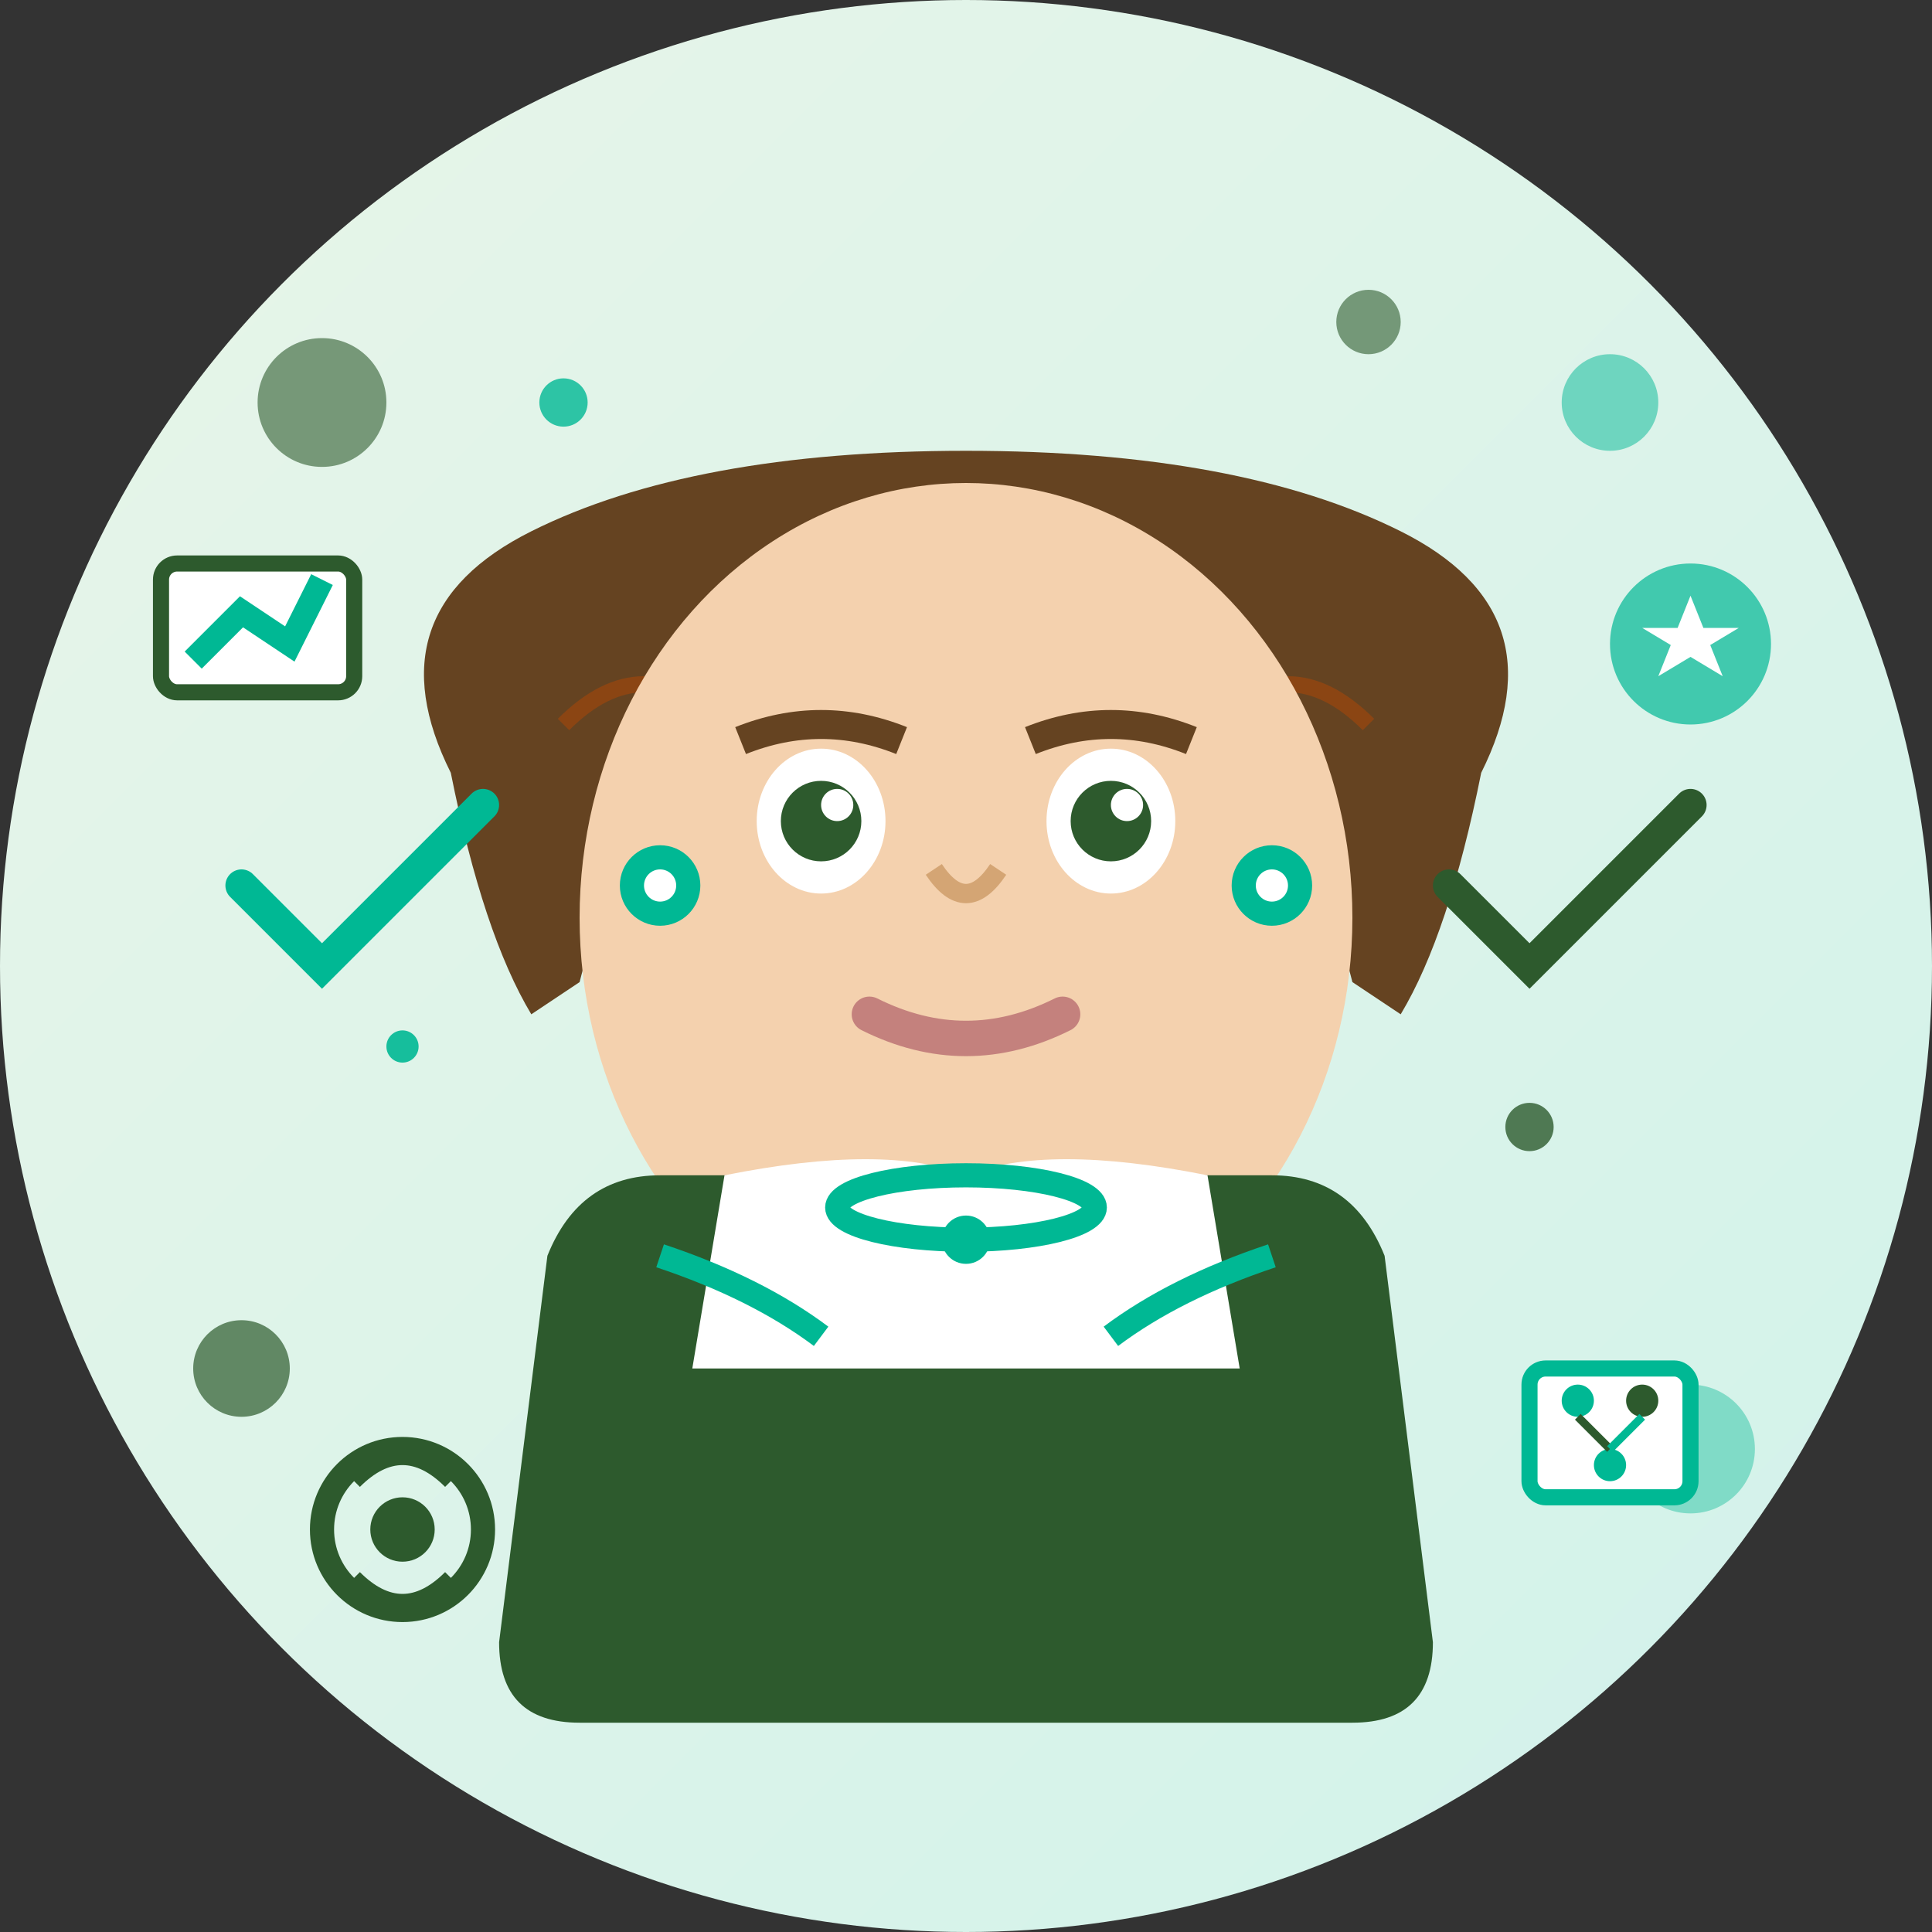 <svg width="120" height="120" viewBox="0 0 120 120" fill="none" xmlns="http://www.w3.org/2000/svg">
  <rect x="0" y="0" width="120" height="120" fill="#333333" stroke="none"/>
  <!-- Katarzyna Wiśniewska - Professional CEO woman avatar with organic design -->
  <defs>
    <linearGradient id="avatar3Gradient" x1="0%" y1="0%" x2="100%" y2="100%">
      <stop offset="0%" style="stop-color:#e8f5e8;stop-opacity:1" />
      <stop offset="100%" style="stop-color:#d1f2eb;stop-opacity:1" />
    </linearGradient>
  </defs>
  
  <!-- Background circle -->
  <circle cx="60" cy="60" r="60" fill="url(#avatar3Gradient)"/>
  
  <!-- Hair (executive style) -->
  <path d="M28 48 Q23 38 33 33 Q43 28 60 28 Q77 28 87 33 Q97 38 92 48 Q90 58 87 63 L84 61 Q82 53 77 51 Q72 48 60 48 Q48 48 43 51 Q38 53 36 61 L33 63 Q30 58 28 48 Z" 
        fill="#654321"/>
  
  <!-- Hair details -->
  <path d="M35 45 Q40 40 45 45" stroke="#8b4513" stroke-width="1" fill="none"/>
  <path d="M75 45 Q80 40 85 45" stroke="#8b4513" stroke-width="1" fill="none"/>
  
  <!-- Face -->
  <ellipse cx="60" cy="57" rx="24" ry="27" fill="#f4d1ae"/>
  
  <!-- Eyes (confident) -->
  <ellipse cx="51" cy="51" rx="4" ry="4.5" fill="white"/>
  <ellipse cx="69" cy="51" rx="4" ry="4.5" fill="white"/>
  <circle cx="51" cy="51" r="2.5" fill="#2d5a2d"/>
  <circle cx="69" cy="51" r="2.5" fill="#2d5a2d"/>
  <circle cx="52" cy="50" r="1" fill="white"/>
  <circle cx="70" cy="50" r="1" fill="white"/>
  
  <!-- Eyebrows (well-defined) -->
  <path d="M46 46 Q51 44 56 46" stroke="#654321" stroke-width="1.8" fill="none"/>
  <path d="M64 46 Q69 44 74 46" stroke="#654321" stroke-width="1.8" fill="none"/>
  
  <!-- Nose -->
  <path d="M58 54 Q60 57 62 54" stroke="#d4a574" stroke-width="1.2" fill="none"/>
  
  <!-- Mouth (executive confidence) -->
  <path d="M54 63 Q60 66 66 63" stroke="#c4817d" stroke-width="2.2" fill="none" stroke-linecap="round"/>
  
  <!-- Professional blazer -->
  <path d="M34 78 Q36 73 41 73 L79 73 Q84 73 86 78 L89 102 Q89 107 84 107 L36 107 Q31 107 31 102 Z" 
        fill="#2d5a2d"/>
  
  <!-- Blouse under blazer -->
  <path d="M45 73 Q55 71 60 73 Q65 71 75 73 L77 85 L43 85 Z" fill="white"/>
  
  <!-- Blazer lapels -->
  <path d="M41 78 Q47 80 51 83" stroke="#00b894" stroke-width="1.5" fill="none"/>
  <path d="M79 78 Q73 80 69 83" stroke="#00b894" stroke-width="1.5" fill="none"/>
  
  <!-- Professional necklace -->
  <ellipse cx="60" cy="75" rx="8" ry="2" stroke="#00b894" stroke-width="1.5" fill="none"/>
  <circle cx="60" cy="77" r="1.5" fill="#00b894"/>
  
  <!-- Executive earrings -->
  <circle cx="41" cy="55" r="2.5" fill="#00b894"/>
  <circle cx="41" cy="55" r="1" fill="white"/>
  <circle cx="79" cy="55" r="2.5" fill="#00b894"/>
  <circle cx="79" cy="55" r="1" fill="white"/>
  
  <!-- Leadership elements -->
  <circle cx="20" cy="25" r="4" fill="#2d5a2d" opacity="0.6"/>
  <circle cx="100" cy="25" r="3" fill="#00b894" opacity="0.5"/>
  <circle cx="15" cy="85" r="3" fill="#2d5a2d" opacity="0.7"/>
  <circle cx="105" cy="90" r="4" fill="#00b894" opacity="0.4"/>
  
  <!-- CEO success symbols -->
  <!-- Growth chart -->
  <rect x="10" y="35" width="12" height="8" rx="1" fill="white" stroke="#2d5a2d" stroke-width="1"/>
  <path d="M12 41 L15 38 L18 40 L20 36" stroke="#00b894" stroke-width="1.5" fill="none"/>
  
  <!-- Award/recognition -->
  <circle cx="105" cy="40" r="5" fill="#00b894" opacity="0.7"/>
  <polygon points="105,37 107,42 102,39 108,39 103,42" fill="white"/>
  
  <!-- Innovation elements -->
  <circle cx="25" cy="95" r="5" stroke="#2d5a2d" stroke-width="1.5" fill="none"/>
  <path d="M22 92 Q25 89 28 92" stroke="#2d5a2d" stroke-width="1" fill="none"/>
  <path d="M22 98 Q25 101 28 98" stroke="#2d5a2d" stroke-width="1" fill="none"/>
  <circle cx="25" cy="95" r="2" fill="#2d5a2d"/>
  
  <!-- Strategic thinking -->
  <rect x="95" y="85" width="10" height="8" rx="1" fill="white" stroke="#00b894" stroke-width="1"/>
  <circle cx="98" cy="87" r="1" fill="#00b894"/>
  <circle cx="102" cy="87" r="1" fill="#2d5a2d"/>
  <circle cx="100" cy="91" r="1" fill="#00b894"/>
  <line x1="98" y1="88" x2="100" y2="90" stroke="#2d5a2d" stroke-width="0.5"/>
  <line x1="102" y1="88" x2="100" y2="90" stroke="#00b894" stroke-width="0.5"/>
  
  <!-- Excellence indicators -->
  <path d="M15 55 L20 60 L30 50" stroke="#00b894" stroke-width="2" fill="none" stroke-linecap="round"/>
  <path d="M90 55 L95 60 L105 50" stroke="#2d5a2d" stroke-width="2" fill="none" stroke-linecap="round"/>
  
  <!-- Professional sparkles -->
  <circle cx="35" cy="25" r="1.5" fill="#00b894" opacity="0.8"/>
  <circle cx="85" cy="20" r="2" fill="#2d5a2d" opacity="0.6"/>
  <circle cx="25" cy="65" r="1" fill="#00b894" opacity="0.9"/>
  <circle cx="95" cy="70" r="1.5" fill="#2d5a2d" opacity="0.8"/>
</svg>
